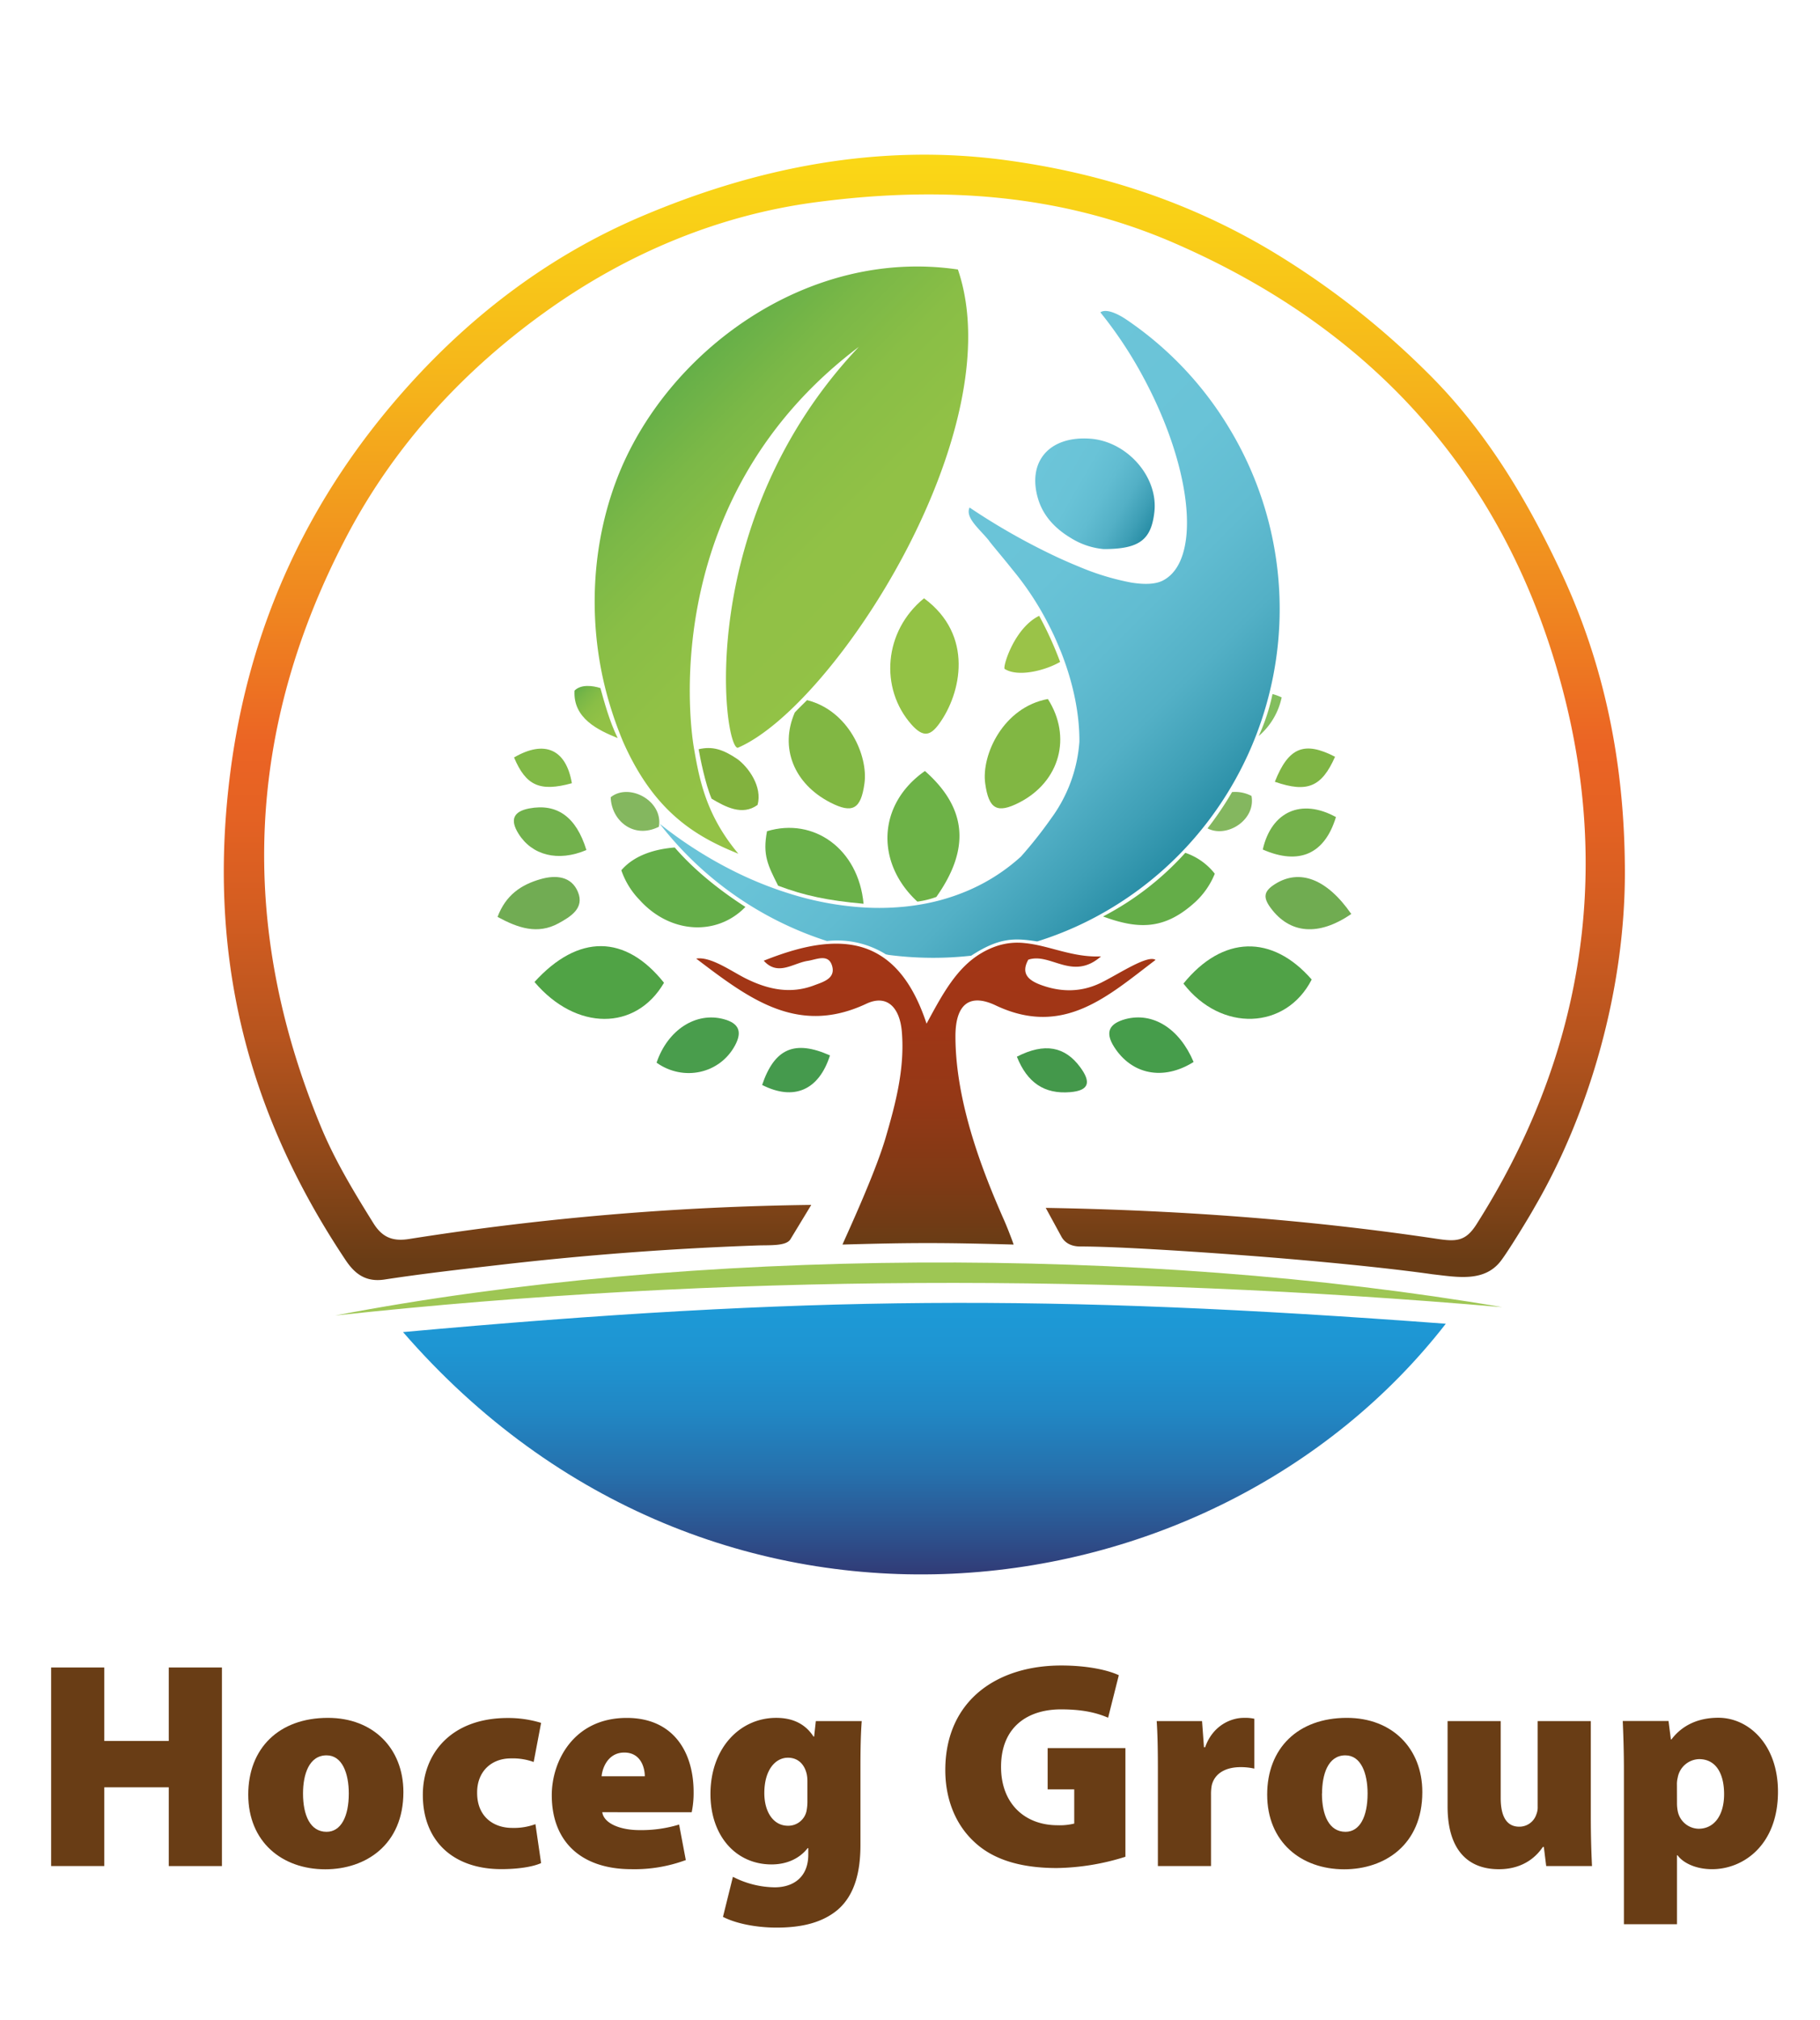 <svg xmlns="http://www.w3.org/2000/svg" xmlns:xlink="http://www.w3.org/1999/xlink" viewBox="0 0 655.28 726.89"><defs><style>.cls-1{fill:none;}.cls-2{fill:url(#Dégradé_sans_nom_2);}.cls-3{fill:url(#Dégradé_sans_nom_37);}.cls-4{fill:#93c245;}.cls-5{fill:#50a345;}.cls-6{fill:#50a247;}.cls-7{fill:#6db247;}.cls-8{fill:#81b743;}.cls-9{fill:#64ad48;}.cls-10{fill:#6ab048;}.cls-11{fill:#499d4c;}.cls-12{fill:#469d4b;}.cls-13{fill:#70ac51;}.cls-14{fill:#71ac53;}.cls-15{fill:#72b14c;}.cls-16{fill:#74b14b;}.cls-17{fill:#44984b;}.cls-18{fill:#459a4d;}.cls-19{fill:#9ac348;}.cls-20{fill:#7fb545;}.cls-21{fill:#81b947;}.cls-22{fill:#83be5e;}.cls-23{fill:url(#Dégradé_sans_nom_17);}.cls-24{fill:#84b75f;}.cls-25{fill:#82b23e;}.cls-26{fill:url(#Dégradé_sans_nom_28);}.cls-27{fill:url(#Dégradé_sans_nom_28-2);}.cls-28{fill:url(#Dégradé_sans_nom_28-3);}.cls-29{fill:url(#Dégradé_sans_nom_28-4);}.cls-30{fill:url(#Dégradé_sans_nom_4);}.cls-31{fill:#9ec654;}.cls-32{fill:url(#Dégradé_sans_nom_16);}.cls-33{fill:#693d15;}</style><linearGradient id="Dégradé_sans_nom_2" x1="332.83" y1="49.18" x2="332.83" y2="454.09" gradientUnits="userSpaceOnUse"><stop offset="0" stop-color="#fada16"/><stop offset="0.08" stop-color="#f9cf17"/><stop offset="0.23" stop-color="#f5b21b"/><stop offset="0.43" stop-color="#ef8320"/><stop offset="0.54" stop-color="#eb6424"/><stop offset="0.6" stop-color="#e56223"/><stop offset="0.69" stop-color="#d35d21"/><stop offset="0.8" stop-color="#b7541e"/><stop offset="0.91" stop-color="#8f4819"/><stop offset="1" stop-color="#693c15"/></linearGradient><linearGradient id="Dégradé_sans_nom_37" x1="332.83" y1="468.8" x2="332.83" y2="566.5" gradientUnits="userSpaceOnUse"><stop offset="0" stop-color="#1d9ad7"/><stop offset="0.18" stop-color="#1e95d2"/><stop offset="0.4" stop-color="#2187c4"/><stop offset="0.63" stop-color="#2670ac"/><stop offset="0.87" stop-color="#2d4f8b"/><stop offset="1" stop-color="#313b76"/></linearGradient><linearGradient id="Dégradé_sans_nom_17" x1="374.32" y1="165.85" x2="414.89" y2="189.27" gradientUnits="userSpaceOnUse"><stop offset="0" stop-color="#6cc5d9"/><stop offset="0.34" stop-color="#69c3d7"/><stop offset="0.55" stop-color="#61bcd1"/><stop offset="0.73" stop-color="#53b0c6"/><stop offset="0.88" stop-color="#3e9fb6"/><stop offset="1" stop-color="#298ea6"/></linearGradient><linearGradient id="Dégradé_sans_nom_28" x1="207.83" y1="247.52" x2="224.14" y2="263.84" gradientUnits="userSpaceOnUse"><stop offset="0" stop-color="#64af48"/><stop offset="0.02" stop-color="#68b048"/><stop offset="0.18" stop-color="#7bb847"/><stop offset="0.36" stop-color="#89be46"/><stop offset="0.59" stop-color="#91c146"/><stop offset="1" stop-color="#93c246"/></linearGradient><linearGradient id="Dégradé_sans_nom_28-2" x1="239.44" y1="140.94" x2="335.77" y2="237.27" xlink:href="#Dégradé_sans_nom_28"/><linearGradient id="Dégradé_sans_nom_28-3" x1="217.53" y1="246.78" x2="217.54" y2="246.79" xlink:href="#Dégradé_sans_nom_28"/><linearGradient id="Dégradé_sans_nom_28-4" x1="217.55" y1="246.77" x2="217.56" y2="246.78" xlink:href="#Dégradé_sans_nom_28"/><linearGradient id="Dégradé_sans_nom_4" x1="333.33" y1="339.11" x2="333.33" y2="447.82" gradientUnits="userSpaceOnUse"><stop offset="0" stop-color="#a43616"/><stop offset="0.26" stop-color="#a03616"/><stop offset="0.52" stop-color="#943816"/><stop offset="0.78" stop-color="#803a15"/><stop offset="1" stop-color="#693c15"/></linearGradient><linearGradient id="Dégradé_sans_nom_16" x1="424.33" y1="307.66" x2="312.62" y2="195.95" gradientUnits="userSpaceOnUse"><stop offset="0" stop-color="#298ea6"/><stop offset="0.12" stop-color="#3e9fb6"/><stop offset="0.27" stop-color="#53b0c6"/><stop offset="0.45" stop-color="#61bcd1"/><stop offset="0.66" stop-color="#69c3d7"/><stop offset="1" stop-color="#6cc5d9"/></linearGradient></defs><g id="groupe_hoceg" data-name="groupe hoceg"><path class="cls-1" d="M379.88,447.8l-.2-.11"/><path class="cls-2" d="M561.93,205.62c-12.55-26.68-27.38-51.14-47.9-71.43a295.24,295.24,0,0,0-56.46-44C427.64,72.37,395.76,62.14,362,57.61c-45.42-6.11-89.39,2.54-131.1,20.28-32.29,13.73-60.21,34.61-83.95,61-35.71,39.68-57.15,85.91-64,138.83-8.36,64.74,5.35,121.62,41.49,175.7,3.06,4.58,6.93,8,13.86,7,14-2.14,27.41-3.65,41.52-5.28q46.35-5.36,92.86-7c4.4-.16,10.25.29,11.86-2.15l7.55-12.44a1005.2,1005.2,0,0,0-144.7,12.25c-6.1,1-9.84-.64-13-5.75-7-11.23-13.86-22.55-18.91-34.78-29.95-72.47-27-143.55,9.68-212.95C142.72,159.17,168,132.17,198.06,111c28.4-20,60.77-33.6,95.49-38.21,44.32-5.89,88.09-3.39,130,15,71.78,31.4,119.19,84.57,139.12,160.53,17.74,67.62,6.56,133-31.08,192.23-3.82,6-7.13,6.26-13.87,5.26-35.69-5.34-81.58-10.18-141.21-11.19l5.76,10.56c1.37,2.26,3.71,3.33,6.68,3.33,13.87,0,42.33,1.95,56.46,3,29.8,2.19,56.46,5,70.33,7,8.92,1,18.82,3,24.77-5,3-4,10.38-16.16,11.88-18.92,19.81-33.85,32.84-78.6,32.64-121.58C584.88,275.8,578.15,240.11,561.93,205.62Z"/><path class="cls-3" d="M145.11,479.31c110.93,127.82,291.45,105,375.44-3C377.27,465.6,290.77,466.12,145.11,479.31Z"/><path class="cls-4" d="M332.69,215.28c18.05,13.26,13.36,34.19,5.51,45.07-3.2,4.44-5.78,5.11-10,.39C316.61,247.69,318.19,227.06,332.69,215.28Z"/><path class="cls-5" d="M192.44,353.34c15.81-17.39,32.77-17.1,46.63.28C228.94,371,207.41,371,192.44,353.34Z"/><path class="cls-6" d="M426.09,353.91c14.1-17.38,31.94-17.78,46.18-1.45C463,370.55,439.68,371.55,426.09,353.91Z"/><path class="cls-7" d="M337.12,322.74a31.4,31.4,0,0,1-6.83,1.68c-15-13.83-14.55-34.92,2.73-47C348.11,290.74,349.43,305.36,337.12,322.74Z"/><path class="cls-8" d="M377.28,251.52c8.72,13.67,4.31,29.72-10.22,37.21-8.07,4.16-11.06,2.41-12.34-6.81C353.28,271.65,361.22,254.47,377.28,251.52Z"/><path class="cls-8" d="M286.16,256.37c-5.52,12.64-.34,25.62,12.74,32.36,8.07,4.16,11.06,2.41,12.34-6.81,1.39-9.93-5.67-26.23-20.66-30C289.68,252.83,287.17,255.25,286.16,256.37Z"/><path class="cls-9" d="M268.38,326.33c-10.23,10.58-27.12,9.73-38.16-2.58a28.49,28.49,0,0,1-6.51-10.61c4.8-5.62,12.56-7.68,19.23-8.19C247.87,310.68,256,318.37,268.38,326.33Z"/><path class="cls-9" d="M397.14,329.77c12.53,4.58,22,5,33.16-5.16a28.27,28.27,0,0,0,7.08-10.23,22.76,22.76,0,0,0-10.62-7.52A105,105,0,0,1,397.14,329.77Z"/><path class="cls-10" d="M310.92,325.19c-12.91-1.15-21.27-2.93-30.76-6.49-3.68-7.33-5.65-11-4-19.61C293,294,309.09,305.45,310.92,325.19Z"/><path class="cls-11" d="M236.39,382.38c4-11.81,14.17-18.38,24.19-15.67,5.34,1.44,6.78,4.38,4.08,9.42C259.2,386.32,246.14,389.26,236.39,382.38Z"/><path class="cls-12" d="M429.75,382.12c-11,6.89-22.33,4.48-28.63-5.44-3.46-5.46-1.58-8.44,4.15-10C415.07,364.12,424.63,370,429.75,382.12Z"/><path class="cls-13" d="M486.52,328.87c-11.84,8.14-22.16,7.09-29-2.15-2.87-3.86-2.52-6.07,1.61-8.65C467.87,312.59,477.68,316.12,486.52,328.87Z"/><path class="cls-14" d="M179.14,329.92c3-7.95,8.55-11.59,15.46-13.58,5.56-1.6,11.15-1.06,13.49,4.62,2.41,5.84-2.65,8.88-7,11.27C193.55,336.34,186.53,333.93,179.14,329.92Z"/><path class="cls-15" d="M211.13,305.86c-10.24,4.36-19.62,1.89-24.46-5.9-3.07-4.93-1.92-7.95,3.83-9.06C200.52,289,207.45,293.86,211.13,305.86Z"/><path class="cls-16" d="M481,294c-4.06,13.32-13.24,17.4-26.35,11.68C457.75,292,468.56,287.16,481,294Z"/><path class="cls-17" d="M366.12,380.22c10-5.13,17.35-3.66,22.83,3.82,3.81,5.19,3.4,8.36-3.65,8.94C376,393.75,369.85,389.56,366.12,380.22Z"/><path class="cls-18" d="M298.83,379.76c-4,12.53-13,16.44-24.43,10.63C278.85,377.25,286.09,374.09,298.83,379.76Z"/><path class="cls-19" d="M374.14,221.59a127.08,127.08,0,0,1,7.55,16.58c-5.34,3.11-15.21,5.61-20,2.5C361.08,239.61,365.25,225.94,374.14,221.59Z"/><path class="cls-20" d="M459,281.3c4.92-12.46,10.64-14.7,21.68-9C475.88,283.11,470.74,285.38,459,281.3Z"/><path class="cls-21" d="M205.9,281.82c-11.51,3.16-16.52.92-20.82-9.27C196.08,266.14,203.81,269.58,205.9,281.82Z"/><path class="cls-22" d="M458.16,249.73a21.09,21.09,0,0,1,3.3,1.21,25.13,25.13,0,0,1-8.27,13.9A70.22,70.22,0,0,0,458.16,249.73Z"/><path class="cls-23" d="M385.5,193.55c-5-3-9.73-7.39-11.73-14-4-13.32,3.88-22.71,18.64-21.71,13.34.9,24.62,13.69,23.22,26.32-1.12,10.07-5.35,13.41-18.25,13.41A26.78,26.78,0,0,1,385.5,193.55Z"/><path class="cls-24" d="M443.6,285a12.66,12.66,0,0,1,7,1.4c1.57,8.76-9,15.26-15.83,11.66A118.88,118.88,0,0,0,443.6,285Z"/><path class="cls-24" d="M219.88,286.85c.19,8.26,8.12,15.23,17.34,10.64C238.89,288.14,226.5,281.55,219.88,286.85Z"/><polygon class="cls-24" points="237.92 289.1 237.92 289.09 237.91 289.09 237.92 289.1"/><polygon class="cls-24" points="237.92 289.1 237.91 289.09 237.92 289.09 237.92 289.1"/><path class="cls-24" d="M237.77,288.93l.14.16h0l-.14-.16Z"/><path class="cls-25" d="M272.76,289.62c1.79-6.46-3.16-13.43-7.22-16.46-5.3-3.58-9.06-4.72-14-3.57.59,3.36,2.39,12.46,4.67,17.8C261.17,290.33,267.27,293.64,272.76,289.62Z"/><path class="cls-26" d="M206.86,248.49c-.61,10,8.56,14.26,15.54,17.09-3-6.06-4.91-13.31-6.23-18C213.45,246.71,209.21,246.13,206.86,248.49Z"/><path class="cls-27" d="M265.61,269.08c34.7-14.8,99.09-114.36,79.27-172.11-54.48-8-105.36,29.85-122.79,75.42-9.19,24-10.33,51.17-4,75.92h0a136.27,136.27,0,0,0,6.2,18.46c11.09,25.18,25.93,34.16,41.56,40.42-11.51-13.69-14-26.34-16-38s-11.24-91.15,59.37-144.38C249.79,187.57,260.39,268.86,265.61,269.08Z"/><path class="cls-28" d="M217.53,246.8v0S217.53,246.77,217.53,246.8Z"/><path class="cls-29" d="M217.56,246.76l0,0S217.56,246.79,217.56,246.76Z"/><path class="cls-30" d="M344,372.87c0,24.32,10.38,49.93,17.17,65.4.29.63,1.37,3.08,2.64,6.43.49,1.26.25.61,1.15,3.12-25.85-.71-36.13-.71-61.63,0,1.08-2.6,11.73-25.38,15.55-38.5,3.64-12.44,6.9-24.89,5.83-38-.73-8.91-5.4-13.61-12.77-10.16-24.62,11.57-42.11-1.65-61.28-16.24,5.2-.83,12.53,4.47,17.72,7.09,8,4,16.15,5.8,24.76,2.53,3.22-1.22,7.9-2.47,6.4-7.17-1.37-4.29-5.65-2.09-8.66-1.64-5.36.8-10.77,5.63-15.9-.05,8-3.19,15.7-5.48,22.84-6,6.92-.52,13.29.54,18.92,4,6.93,4.21,12.69,12,16.86,24.66,5.87-10.93,10.92-20.12,19.6-25.31a29.33,29.33,0,0,1,5.83-2.68,23.67,23.67,0,0,1,9.94-1c8.69.81,17.13,5.24,27.44,4.78-10.3,9-18.17-1.5-26.18,1.19-2.9,5.22.46,7.52,4.33,9,7.36,2.75,14.76,2.81,22-.78,6.33-3.13,16.67-10.09,19.49-8.14-17,12.86-33,27.83-57.31,16.48C349,357.16,344,361.45,344,372.87Z"/><path class="cls-31" d="M120.71,473.34c139.32-15.09,280-15.09,420.17-3C411.34,448.22,249.49,448.68,120.71,473.34Z"/><path class="cls-32" d="M442.39,153.76a124.62,124.62,0,0,0-36.92-38.82c-1.68-1.14-6.78-4.26-9.29-2.55a149.5,149.5,0,0,1,15.69,23.77l.11.2c6.93,13,11.6,25.95,13.84,37.31a2,2,0,0,0,.05.24c1.61,8.28,1.94,15.69.9,21.64-1.08,6.31-3.7,11-7.9,13.24-.2.11-.42.22-.63.31-2.41,1.07-5.79,1.23-9.85.68-.38-.05-.76-.1-1.15-.17a91.5,91.5,0,0,1-19.08-5.85c-2.21-.89-4.46-1.88-6.75-2.92-1.22-.56-2.45-1.15-3.69-1.75a235.67,235.67,0,0,1-28.63-16.47c-1.7,3.7,3.74,7.83,7.06,12l0,.06c2.38,3,5.17,6.23,8.16,10a1.56,1.56,0,0,1,.16.2A106.93,106.93,0,0,1,376.63,223c.88,1.64,1.71,3.29,2.49,4.93l.08.16c1.06,2.25,2,4.51,2.92,6.76,4.41,11.22,6.57,22.27,6.51,32v0a52.87,52.87,0,0,1-9.89,27.24l0,0c-.23.32-.45.64-.68.95A154.59,154.59,0,0,1,367.6,308.2a68.31,68.31,0,0,1-21.37,13.18h0A73.63,73.63,0,0,1,336,324.54h0a83.94,83.94,0,0,1-10.75,1.74h-.07a91.23,91.23,0,0,1-15.26.17s0,0,0,0a111.18,111.18,0,0,1-23.17-4.16h0a134.16,134.16,0,0,1-21.58-8.36,151.38,151.38,0,0,1-20.63-12.25q-3.56-2.51-7-5.26a124.2,124.2,0,0,0,60.22,42.19,33.17,33.17,0,0,1,21.18,4.78l1,.21a124.19,124.19,0,0,0,29.73.28c10.21-6.65,15.71-6.36,23.78-5.13a122.08,122.08,0,0,0,27.45-12.48,124.43,124.43,0,0,0,33.47-30h0a126.06,126.06,0,0,0,23.41-50.05c.21-.95.41-1.9.6-2.86A125.6,125.6,0,0,0,442.39,153.76Z"/><path class="cls-33" d="M37.55,600v26.43H60.76V600H79.9v71.45H60.76V643.11H37.55v28.33H18.41V600Z"/><path class="cls-33" d="M145.24,644.83c0,18.95-13.54,27.78-28.14,27.78-15.61,0-27.72-9.92-27.72-26.88,0-16.56,10.94-27.61,28.7-27.61C134.43,618.12,145.24,629.15,145.24,644.83Zm-36.14.51c0,7.81,2.57,13.78,8.48,13.78,5.14,0,8-5.41,8-13.78,0-7.21-2.34-13.73-8-13.73C111.24,631.61,109.1,638.53,109.1,645.34Z"/><path class="cls-33" d="M194.82,670.38c-3.1,1.4-8.53,2.17-14.33,2.17-17.34,0-28.25-10.15-28.25-26.71,0-14.89,10.2-27.67,30.58-27.67a40.42,40.42,0,0,1,12,1.75L192.15,634a22.13,22.13,0,0,0-8.22-1.29c-7.16,0-12.22,4.87-12.14,12.42,0,8.51,5.86,12.59,12.62,12.59a22.45,22.45,0,0,0,8.37-1.35Z"/><path class="cls-33" d="M216.84,652.07c.61,4.13,6.63,6.44,13.36,6.44a46.63,46.63,0,0,0,14.31-2l2.41,12.78a53.13,53.13,0,0,1-19.53,3.28c-18.36,0-28.73-10.12-28.73-26.63,0-12.16,7.82-27.8,27-27.8,16.86,0,24.07,12.38,24.07,26.69a34.29,34.29,0,0,1-.69,7.26Zm15.32-12.93c0-3-1.4-8.54-7.39-8.54-5.65,0-7.85,5.2-8.17,8.54Z"/><path class="cls-33" d="M310.26,619.29c-.24,3.23-.46,7.71-.46,16.08v28.49c0,9.14-1.82,17.76-8.13,23.27-6,5.06-13.91,6.46-22.05,6.46-7.13,0-14.47-1.37-19.32-3.86l3.58-14.42a33.68,33.68,0,0,0,15,3.79c6.81,0,12.14-3.68,12.14-11.79V665h-.22c-3.15,4-7.87,5.86-13,5.86-12.8,0-22-10.21-22-25.34,0-16.46,10.55-27.4,23.67-27.4,6.36,0,10.65,2.47,13.43,6.73h.22l.61-5.56ZM290.7,640.86a12.18,12.18,0,0,0-.24-2.47c-.85-3.76-3.31-5.93-6.76-5.93-4.56,0-8.51,4.42-8.51,12.74,0,6.74,3.24,11.74,8.51,11.74a6.72,6.72,0,0,0,6.65-5.16,17.93,17.93,0,0,0,.35-4Z"/><path class="cls-33" d="M405.2,668.1a85.64,85.64,0,0,1-24.67,4.06c-14,0-23.64-3.5-30-9.65-6.73-6.33-10.23-15.56-10.18-25.79.11-24.83,18.58-37.44,41.74-37.44,9.65,0,17,1.72,20.73,3.5l-3.85,15.29c-4-1.7-8.85-3-17-3-11.8,0-21.55,6.17-21.55,20.69,0,13.31,8.64,21,20.35,21a21.88,21.88,0,0,0,6-.6v-12.3h-9.57V629h28Z"/><path class="cls-33" d="M416.89,636.88c0-8.29-.14-13.25-.43-17.59h16.33l.69,9.4h.42c2.78-7.89,9.38-10.57,13.89-10.57a15.35,15.35,0,0,1,3.81.32v17.94a22.1,22.1,0,0,0-4.87-.53c-5.65,0-9.44,2.36-10.45,6.57a17.36,17.36,0,0,0-.26,3.26v25.76H416.89Z"/><path class="cls-33" d="M512.1,644.83c0,18.95-13.54,27.78-28.14,27.78-15.61,0-27.72-9.92-27.72-26.88,0-16.56,10.95-27.61,28.7-27.61C501.29,618.12,512.1,629.15,512.1,644.83Zm-36.14.51c0,7.81,2.57,13.78,8.48,13.78,5.14,0,7.95-5.41,7.95-13.78,0-7.21-2.33-13.73-8-13.73C478.1,631.61,476,638.53,476,645.34Z"/><path class="cls-33" d="M572.76,653.68c0,7.34.21,13.33.43,17.76H556.7l-.85-6.86h-.37c-1.88,2.81-6.46,8-15.82,8-11.63,0-18.47-7.5-18.47-22.58V619.29h19.13V647c0,6.65,2.18,10.28,6.68,10.28a6.43,6.43,0,0,0,6.15-4.42,6.66,6.66,0,0,0,.48-2.84V619.29h19.13Z"/><path class="cls-33" d="M584.68,637c0-6.94-.21-12.88-.42-17.75h16.48l.85,6.62h.21c3.9-5.14,9.7-7.79,16.88-7.79,10.9,0,21.47,9.62,21.47,26.61,0,19.1-12.38,27.88-23.72,27.88-5.91,0-10.47-2.28-12.43-5h-.21v24.81H584.68Zm19.11,11.61a14.91,14.91,0,0,0,.29,3.18,7.82,7.82,0,0,0,7.48,6.23c5.69,0,9.19-4.91,9.19-12.43s-3-12.62-9-12.62a8.06,8.06,0,0,0-7.71,6.71,9.24,9.24,0,0,0-.27,2.49Z"/></g></svg>